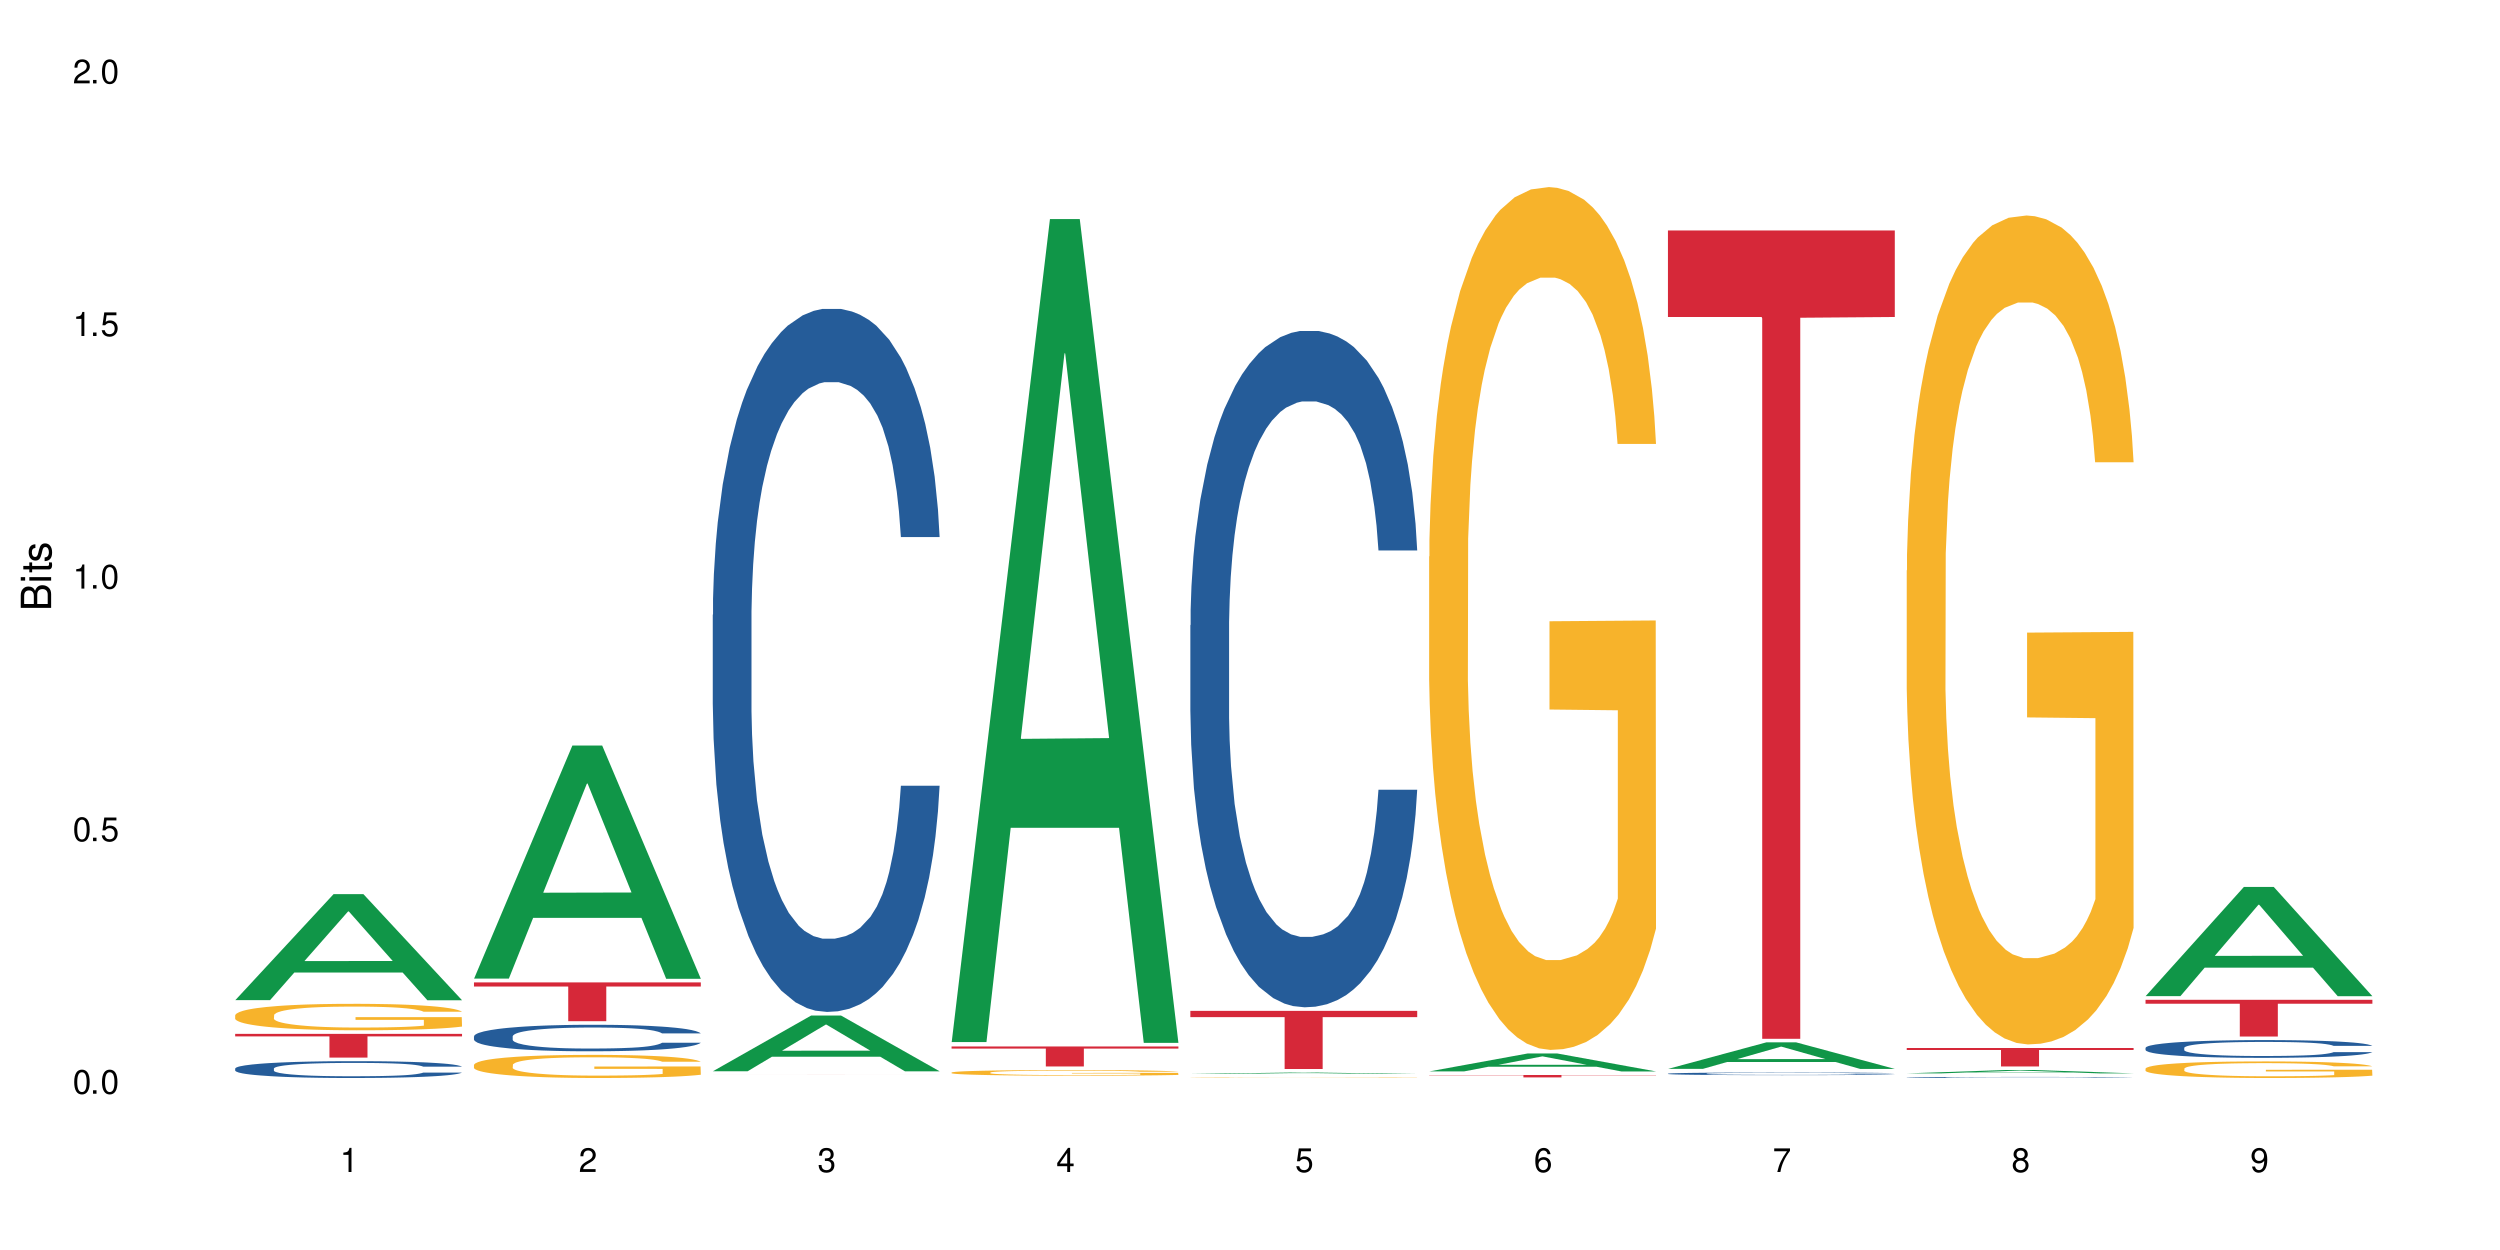 <?xml version="1.0" encoding="UTF-8"?>
<svg xmlns="http://www.w3.org/2000/svg" xmlns:xlink="http://www.w3.org/1999/xlink" width="720" height="360" viewBox="0 0 720 360">
<defs>
<g>
<g id="glyph-0-0">
</g>
<g id="glyph-0-1">
<path d="M 2.641 -6.938 C 2 -6.938 1.422 -6.656 1.078 -6.172 C 0.641 -5.562 0.406 -4.641 0.406 -3.359 C 0.406 -1.016 1.188 0.219 2.641 0.219 C 4.078 0.219 4.859 -1.016 4.859 -3.297 C 4.859 -4.641 4.656 -5.547 4.203 -6.172 C 3.844 -6.656 3.281 -6.938 2.641 -6.938 Z M 2.641 -6.188 C 3.547 -6.188 4 -5.25 4 -3.375 C 4 -1.406 3.562 -0.484 2.625 -0.484 C 1.734 -0.484 1.281 -1.438 1.281 -3.344 C 1.281 -5.25 1.734 -6.188 2.641 -6.188 Z M 2.641 -6.188 "/>
</g>
<g id="glyph-0-2">
<path d="M 1.828 -1 L 0.828 -1 L 0.828 0 L 1.828 0 Z M 1.828 -1 "/>
</g>
<g id="glyph-0-3">
<path d="M 4.562 -6.797 L 1.062 -6.797 L 0.547 -3.094 L 1.328 -3.094 C 1.719 -3.562 2.047 -3.734 2.578 -3.734 C 3.484 -3.734 4.062 -3.109 4.062 -2.094 C 4.062 -1.125 3.484 -0.531 2.578 -0.531 C 1.828 -0.531 1.375 -0.906 1.188 -1.672 L 0.328 -1.672 C 0.453 -1.109 0.547 -0.844 0.75 -0.594 C 1.125 -0.078 1.828 0.219 2.594 0.219 C 3.969 0.219 4.922 -0.781 4.922 -2.219 C 4.922 -3.562 4.031 -4.484 2.719 -4.484 C 2.25 -4.484 1.859 -4.359 1.469 -4.062 L 1.734 -5.969 L 4.562 -5.969 Z M 4.562 -6.797 "/>
</g>
<g id="glyph-0-4">
<path d="M 2.484 -4.938 L 2.484 0 L 3.328 0 L 3.328 -6.938 L 2.766 -6.938 C 2.469 -5.875 2.281 -5.734 0.984 -5.562 L 0.984 -4.938 Z M 2.484 -4.938 "/>
</g>
<g id="glyph-0-5">
<path d="M 4.859 -0.828 L 1.281 -0.828 C 1.359 -1.406 1.672 -1.781 2.5 -2.281 L 3.469 -2.828 C 4.406 -3.344 4.906 -4.062 4.906 -4.906 C 4.906 -5.484 4.672 -6.031 4.266 -6.406 C 3.859 -6.766 3.375 -6.938 2.719 -6.938 C 1.859 -6.938 1.219 -6.625 0.844 -6.031 C 0.609 -5.672 0.5 -5.234 0.484 -4.531 L 1.328 -4.531 C 1.359 -5.016 1.406 -5.281 1.531 -5.516 C 1.75 -5.938 2.188 -6.203 2.703 -6.203 C 3.469 -6.203 4.031 -5.641 4.031 -4.891 C 4.031 -4.344 3.719 -3.859 3.125 -3.516 L 2.234 -3 C 0.812 -2.172 0.406 -1.531 0.328 -0.016 L 4.859 -0.016 Z M 4.859 -0.828 "/>
</g>
<g id="glyph-0-6">
<path d="M 2.125 -3.188 L 2.578 -3.188 C 3.5 -3.188 3.984 -2.766 3.984 -1.922 C 3.984 -1.062 3.469 -0.531 2.594 -0.531 C 1.656 -0.531 1.203 -1 1.156 -2.016 L 0.312 -2.016 C 0.344 -1.453 0.438 -1.094 0.609 -0.781 C 0.953 -0.109 1.625 0.219 2.547 0.219 C 3.953 0.219 4.859 -0.625 4.859 -1.938 C 4.859 -2.828 4.516 -3.297 3.703 -3.594 C 4.344 -3.844 4.656 -4.328 4.656 -5.031 C 4.656 -6.219 3.875 -6.938 2.578 -6.938 C 1.203 -6.938 0.484 -6.172 0.453 -4.703 L 1.297 -4.703 C 1.312 -5.125 1.344 -5.359 1.453 -5.578 C 1.641 -5.969 2.062 -6.203 2.594 -6.203 C 3.344 -6.203 3.797 -5.75 3.797 -5 C 3.797 -4.516 3.609 -4.219 3.25 -4.047 C 3.016 -3.953 2.703 -3.922 2.125 -3.906 Z M 2.125 -3.188 "/>
</g>
<g id="glyph-0-7">
<path d="M 3.141 -1.672 L 3.141 0 L 3.984 0 L 3.984 -1.672 L 4.984 -1.672 L 4.984 -2.438 L 3.984 -2.438 L 3.984 -6.938 L 3.359 -6.938 L 0.266 -2.578 L 0.266 -1.672 Z M 3.141 -2.438 L 1 -2.438 L 3.141 -5.5 Z M 3.141 -2.438 "/>
</g>
<g id="glyph-0-8">
<path d="M 4.781 -5.125 C 4.609 -6.266 3.891 -6.938 2.844 -6.938 C 2.094 -6.938 1.422 -6.578 1.031 -5.953 C 0.594 -5.266 0.406 -4.422 0.406 -3.172 C 0.406 -2 0.578 -1.25 0.984 -0.641 C 1.359 -0.078 1.953 0.219 2.703 0.219 C 3.984 0.219 4.922 -0.75 4.922 -2.094 C 4.922 -3.375 4.062 -4.281 2.844 -4.281 C 2.172 -4.281 1.641 -4.031 1.281 -3.516 C 1.281 -5.234 1.828 -6.188 2.797 -6.188 C 3.391 -6.188 3.797 -5.797 3.938 -5.125 Z M 2.734 -3.531 C 3.547 -3.531 4.062 -2.953 4.062 -2.031 C 4.062 -1.156 3.484 -0.531 2.703 -0.531 C 1.922 -0.531 1.328 -1.188 1.328 -2.078 C 1.328 -2.938 1.906 -3.531 2.734 -3.531 Z M 2.734 -3.531 "/>
</g>
<g id="glyph-0-9">
<path d="M 4.984 -6.797 L 0.438 -6.797 L 0.438 -5.969 L 4.109 -5.969 C 2.5 -3.656 1.828 -2.234 1.328 0 L 2.219 0 C 2.594 -2.172 3.453 -4.047 4.984 -6.094 Z M 4.984 -6.797 "/>
</g>
<g id="glyph-0-10">
<path d="M 3.75 -3.656 C 4.469 -4.094 4.688 -4.438 4.688 -5.078 C 4.688 -6.172 3.844 -6.938 2.641 -6.938 C 1.438 -6.938 0.594 -6.172 0.594 -5.094 C 0.594 -4.438 0.812 -4.094 1.516 -3.656 C 0.734 -3.266 0.359 -2.703 0.359 -1.922 C 0.359 -0.656 1.281 0.219 2.641 0.219 C 3.984 0.219 4.922 -0.656 4.922 -1.922 C 4.922 -2.703 4.531 -3.266 3.75 -3.656 Z M 2.641 -6.188 C 3.359 -6.188 3.812 -5.75 3.812 -5.062 C 3.812 -4.406 3.344 -3.984 2.641 -3.984 C 1.922 -3.984 1.453 -4.406 1.453 -5.078 C 1.453 -5.75 1.922 -6.188 2.641 -6.188 Z M 2.641 -3.266 C 3.484 -3.266 4.062 -2.719 4.062 -1.906 C 4.062 -1.078 3.484 -0.531 2.625 -0.531 C 1.797 -0.531 1.219 -1.094 1.219 -1.906 C 1.219 -2.719 1.781 -3.266 2.641 -3.266 Z M 2.641 -3.266 "/>
</g>
<g id="glyph-0-11">
<path d="M 0.516 -1.578 C 0.672 -0.453 1.406 0.219 2.438 0.219 C 3.188 0.219 3.859 -0.141 4.266 -0.766 C 4.688 -1.453 4.891 -2.297 4.891 -3.547 C 4.891 -4.719 4.703 -5.453 4.312 -6.078 C 3.938 -6.641 3.344 -6.938 2.594 -6.938 C 1.297 -6.938 0.359 -5.969 0.359 -4.625 C 0.359 -3.344 1.234 -2.453 2.453 -2.453 C 3.094 -2.453 3.578 -2.672 4.016 -3.203 C 4 -1.484 3.469 -0.531 2.5 -0.531 C 1.906 -0.531 1.484 -0.906 1.359 -1.578 Z M 2.578 -6.203 C 3.375 -6.203 3.969 -5.531 3.969 -4.641 C 3.969 -3.797 3.391 -3.188 2.547 -3.188 C 1.734 -3.188 1.234 -3.766 1.234 -4.688 C 1.234 -5.562 1.797 -6.203 2.578 -6.203 Z M 2.578 -6.203 "/>
</g>
<g id="glyph-1-0">
</g>
<g id="glyph-1-1">
<path d="M 0 -0.953 L 0 -4.891 C 0 -5.719 -0.234 -6.344 -0.734 -6.797 C -1.188 -7.234 -1.812 -7.469 -2.5 -7.469 C -3.547 -7.469 -4.188 -7 -4.625 -5.875 C -4.984 -6.688 -5.625 -7.094 -6.531 -7.094 C -7.172 -7.094 -7.734 -6.859 -8.141 -6.391 C -8.562 -5.922 -8.75 -5.344 -8.75 -4.5 L -8.75 -0.953 Z M -4.984 -2.062 L -7.766 -2.062 L -7.766 -4.219 C -7.766 -4.844 -7.688 -5.203 -7.453 -5.5 C -7.219 -5.812 -6.859 -5.969 -6.375 -5.969 C -5.891 -5.969 -5.531 -5.812 -5.297 -5.5 C -5.062 -5.203 -4.984 -4.844 -4.984 -4.219 Z M -0.984 -2.062 L -4 -2.062 L -4 -4.781 C -4 -5.766 -3.438 -6.359 -2.484 -6.359 C -1.547 -6.359 -0.984 -5.766 -0.984 -4.781 Z M -0.984 -2.062 "/>
</g>
<g id="glyph-1-2">
<path d="M -6.281 -1.797 L -6.281 -0.797 L 0 -0.797 L 0 -1.797 Z M -8.75 -1.797 L -8.75 -0.797 L -7.484 -0.797 L -7.484 -1.797 Z M -8.75 -1.797 "/>
</g>
<g id="glyph-1-3">
<path d="M -6.281 -3.047 L -6.281 -2.016 L -8.016 -2.016 L -8.016 -1.016 L -6.281 -1.016 L -6.281 -0.172 L -5.469 -0.172 L -5.469 -1.016 L -0.719 -1.016 C -0.078 -1.016 0.281 -1.453 0.281 -2.234 C 0.281 -2.5 0.25 -2.719 0.188 -3.047 L -0.641 -3.047 C -0.609 -2.906 -0.594 -2.766 -0.594 -2.562 C -0.594 -2.141 -0.719 -2.016 -1.156 -2.016 L -5.469 -2.016 L -5.469 -3.047 Z M -6.281 -3.047 "/>
</g>
<g id="glyph-1-4">
<path d="M -4.531 -5.25 C -5.766 -5.25 -6.469 -4.422 -6.469 -2.969 C -6.469 -1.516 -5.719 -0.562 -4.547 -0.562 C -3.562 -0.562 -3.094 -1.062 -2.734 -2.562 L -2.516 -3.484 C -2.344 -4.188 -2.094 -4.469 -1.641 -4.469 C -1.047 -4.469 -0.641 -3.875 -0.641 -3 C -0.641 -2.453 -0.797 -2 -1.062 -1.75 C -1.25 -1.594 -1.422 -1.531 -1.875 -1.469 L -1.875 -0.406 C -0.422 -0.453 0.281 -1.266 0.281 -2.922 C 0.281 -4.5 -0.5 -5.516 -1.719 -5.516 C -2.656 -5.516 -3.172 -4.984 -3.469 -3.734 L -3.703 -2.766 C -3.891 -1.953 -4.156 -1.609 -4.594 -1.609 C -5.188 -1.609 -5.547 -2.125 -5.547 -2.938 C -5.547 -3.75 -5.203 -4.172 -4.531 -4.203 Z M -4.531 -5.25 "/>
</g>
</g>
</defs>
<rect x="-72" y="-36" width="864" height="432" fill="rgb(100%, 100%, 100%)" fill-opacity="1"/>
<path fill-rule="nonzero" fill="rgb(6.275%, 58.824%, 28.235%)" fill-opacity="1" d="M 67.73 288.039 L 67.801 288.012 L 96.07 257.508 L 104.656 257.508 L 133.066 288.07 L 123.082 288.07 L 115.965 280.094 L 84.762 280.094 L 77.781 288.039 L 67.73 288.039 L 87.766 276.793 L 113.102 276.762 L 100.469 262.5 L 100.328 262.473 L 100.188 262.559 L 87.695 276.762 L 87.766 276.793 Z M 67.73 288.039 "/>
<path fill-rule="nonzero" fill="rgb(14.51%, 36.078%, 60%)" fill-opacity="1" d="M 67.73 307.727 L 67.812 307.723 L 67.812 307.617 L 68.051 307.449 L 68.605 307.234 L 69.164 307.09 L 70.598 306.828 L 72.59 306.574 L 74.664 306.379 L 76.176 306.266 L 77.531 306.176 L 80.637 306.012 L 82.629 305.93 L 84.781 305.852 L 87.41 305.777 L 89.324 305.734 L 93.625 305.66 L 96.812 305.633 L 99.281 305.617 L 104.621 305.617 L 107.809 305.637 L 110.117 305.656 L 112.668 305.691 L 114.82 305.734 L 118.562 305.832 L 121.91 305.953 L 123.426 306.027 L 125.816 306.164 L 127.648 306.297 L 128.922 306.41 L 130.355 306.574 L 131.629 306.773 L 132.586 307 L 133.066 307.191 L 121.91 307.191 L 121.352 307.016 L 120.715 306.875 L 119.52 306.695 L 118.324 306.566 L 116.652 306.438 L 115.137 306.352 L 113.066 306.27 L 111.234 306.215 L 109.32 306.176 L 107.488 306.148 L 103.984 306.121 L 99.922 306.121 L 98.406 306.133 L 95.297 306.168 L 93.625 306.199 L 91.234 306.262 L 89.562 306.316 L 87.57 306.406 L 86.215 306.48 L 84.543 306.598 L 83.348 306.699 L 81.992 306.844 L 81.195 306.957 L 80.48 307.082 L 79.84 307.227 L 79.363 307.383 L 79.043 307.547 L 78.887 307.703 L 78.887 308.391 L 79.043 308.551 L 79.441 308.738 L 80.48 309.008 L 81.992 309.242 L 83.746 309.43 L 85.418 309.562 L 86.375 309.625 L 87.648 309.695 L 89.641 309.785 L 92.512 309.871 L 94.184 309.906 L 96.734 309.941 L 99.363 309.961 L 102.867 309.961 L 105.977 309.941 L 108.047 309.922 L 110.199 309.887 L 113.145 309.809 L 114.98 309.738 L 116.57 309.656 L 117.766 309.57 L 118.562 309.5 L 119.758 309.363 L 120.715 309.211 L 121.434 309.055 L 121.91 308.906 L 133.066 308.906 L 132.586 309.082 L 131.871 309.258 L 131.152 309.383 L 130.039 309.539 L 128.762 309.676 L 126.93 309.832 L 125.418 309.934 L 123.426 310.043 L 121.59 310.129 L 119.602 310.203 L 116.652 310.293 L 114.738 310.336 L 112.668 310.379 L 110.199 310.414 L 107.09 310.445 L 103.746 310.461 L 100.637 310.465 L 97.289 310.457 L 94.82 310.438 L 91.555 310.398 L 87.492 310.32 L 84.543 310.234 L 82.23 310.152 L 80.238 310.062 L 78.008 309.941 L 75.141 309.746 L 73.387 309.598 L 72.191 309.473 L 70.84 309.301 L 69.883 309.145 L 68.766 308.898 L 67.969 308.582 L 67.73 308.34 Z M 67.73 307.727 "/>
<path fill-rule="nonzero" fill="rgb(96.863%, 70.196%, 16.863%)" fill-opacity="1" d="M 67.73 292.367 L 67.812 292.359 L 67.812 292.219 L 68.129 291.906 L 68.926 291.477 L 69.961 291.121 L 71.078 290.84 L 71.793 290.695 L 72.988 290.484 L 74.023 290.332 L 76.656 290.02 L 80 289.727 L 81.832 289.602 L 83.906 289.484 L 86.852 289.352 L 88.207 289.301 L 92.352 289.191 L 97.051 289.121 L 102.23 289.102 L 104.621 289.105 L 107.887 289.137 L 112.348 289.211 L 114.898 289.281 L 116.891 289.352 L 118.961 289.441 L 121.512 289.582 L 123.902 289.746 L 125.816 289.914 L 127.727 290.125 L 129.32 290.348 L 130.676 290.59 L 131.871 290.883 L 132.586 291.125 L 133.066 291.371 L 121.988 291.371 L 121.352 291.125 L 120.637 290.938 L 119.441 290.707 L 118.246 290.543 L 117.051 290.41 L 114.82 290.227 L 112.906 290.117 L 110.516 290.02 L 108.207 289.957 L 105.578 289.914 L 103.984 289.902 L 99.762 289.902 L 95.938 289.949 L 93.707 290.004 L 92.113 290.062 L 89.879 290.164 L 88.527 290.25 L 87.73 290.305 L 85.34 290.52 L 83.746 290.715 L 82.871 290.848 L 81.754 291.059 L 80.957 291.246 L 80.082 291.523 L 79.602 291.73 L 78.965 292.207 L 78.887 293.461 L 79.125 293.723 L 79.602 294.008 L 80.238 294.262 L 81.195 294.523 L 82.152 294.727 L 83.824 295 L 85.258 295.18 L 86.375 295.297 L 88.527 295.484 L 89.402 295.547 L 91.473 295.672 L 93.625 295.77 L 96.254 295.855 L 98.246 295.898 L 101.434 295.93 L 105.496 295.93 L 110.277 295.891 L 113.305 295.832 L 115.379 295.777 L 116.73 295.73 L 118.406 295.652 L 119.602 295.582 L 120.715 295.508 L 122.07 295.387 L 122.07 293.723 L 102.391 293.719 L 102.391 292.938 L 132.984 292.93 L 133.066 295.652 L 131.391 295.84 L 129.32 296.023 L 127.328 296.16 L 125.258 296.281 L 122.309 296.41 L 119.918 296.496 L 116.254 296.594 L 112.906 296.656 L 109.402 296.699 L 106.293 296.719 L 102.629 296.727 L 99.363 296.711 L 95.855 296.668 L 93.066 296.613 L 90.52 296.543 L 87.969 296.453 L 84.781 296.309 L 82.711 296.188 L 80.559 296.043 L 78.406 295.867 L 76.496 295.68 L 75.219 295.535 L 73.945 295.367 L 72.59 295.16 L 71.316 294.922 L 70.359 294.707 L 69.484 294.461 L 68.848 294.23 L 68.211 293.918 L 67.891 293.668 L 67.73 293.453 Z M 67.73 292.367 "/>
<path fill-rule="nonzero" fill="rgb(83.922%, 15.686%, 22.353%)" fill-opacity="1" d="M 67.73 297.754 L 133.066 297.754 L 133.066 298.488 L 105.836 298.492 L 105.836 304.586 L 94.879 304.586 L 94.879 298.5 L 94.723 298.488 L 67.73 298.488 Z M 67.73 297.754 "/>
<path fill-rule="nonzero" fill="rgb(6.275%, 58.824%, 28.235%)" fill-opacity="1" d="M 136.504 281.828 L 136.574 281.766 L 164.844 214.715 L 173.43 214.715 L 201.836 281.891 L 191.855 281.891 L 184.738 264.355 L 153.535 264.355 L 146.555 281.828 L 136.504 281.828 L 156.535 257.102 L 181.875 257.039 L 169.242 225.691 L 169.102 225.629 L 168.961 225.816 L 156.469 257.039 L 156.535 257.102 Z M 136.504 281.828 "/>
<path fill-rule="nonzero" fill="rgb(14.51%, 36.078%, 60%)" fill-opacity="1" d="M 136.504 298.461 L 136.582 298.453 L 136.582 298.285 L 136.824 298.02 L 137.379 297.688 L 137.938 297.457 L 139.371 297.043 L 141.363 296.648 L 143.434 296.34 L 144.949 296.16 L 146.305 296.02 L 149.41 295.762 L 151.402 295.629 L 153.555 295.508 L 156.184 295.391 L 158.098 295.32 L 162.398 295.211 L 165.586 295.16 L 168.055 295.141 L 173.395 295.141 L 176.582 295.168 L 178.891 295.203 L 181.441 295.258 L 183.594 295.32 L 187.336 295.477 L 190.684 295.672 L 192.195 295.781 L 194.586 295.996 L 196.418 296.207 L 197.695 296.387 L 199.129 296.648 L 200.402 296.961 L 201.359 297.316 L 201.836 297.617 L 190.684 297.617 L 190.125 297.336 L 189.488 297.121 L 188.293 296.836 L 187.098 296.633 L 185.426 296.43 L 183.91 296.297 L 181.84 296.164 L 180.008 296.082 L 178.094 296.02 L 176.262 295.977 L 172.758 295.934 L 168.691 295.934 L 167.18 295.949 L 164.07 296.004 L 162.398 296.055 L 160.008 296.152 L 158.336 296.242 L 156.344 296.383 L 154.988 296.5 L 153.316 296.684 L 152.121 296.844 L 150.766 297.074 L 149.969 297.246 L 149.25 297.441 L 148.613 297.672 L 148.137 297.918 L 147.816 298.176 L 147.66 298.426 L 147.66 299.508 L 147.816 299.758 L 148.215 300.051 L 149.25 300.477 L 150.766 300.848 L 152.52 301.141 L 154.191 301.348 L 155.148 301.445 L 156.422 301.559 L 158.414 301.699 L 161.281 301.836 L 162.957 301.895 L 165.504 301.949 L 168.137 301.977 L 171.641 301.977 L 174.746 301.949 L 176.82 301.914 L 178.973 301.859 L 181.918 301.738 L 183.75 301.629 L 185.344 301.496 L 186.539 301.363 L 187.336 301.25 L 188.531 301.035 L 189.488 300.797 L 190.203 300.555 L 190.684 300.316 L 201.836 300.316 L 201.359 300.594 L 200.645 300.867 L 199.926 301.07 L 198.809 301.312 L 197.535 301.531 L 195.703 301.773 L 194.188 301.934 L 192.195 302.109 L 190.363 302.242 L 188.371 302.359 L 185.426 302.5 L 183.512 302.57 L 181.441 302.633 L 178.973 302.688 L 175.863 302.738 L 172.516 302.766 L 169.41 302.773 L 166.062 302.758 L 163.594 302.73 L 160.328 302.668 L 156.262 302.543 L 153.316 302.41 L 151.004 302.277 L 149.012 302.137 L 146.781 301.949 L 143.914 301.641 L 142.16 301.406 L 140.965 301.211 L 139.609 300.938 L 138.656 300.695 L 137.539 300.301 L 136.742 299.809 L 136.504 299.422 Z M 136.504 298.461 "/>
<path fill-rule="nonzero" fill="rgb(96.863%, 70.196%, 16.863%)" fill-opacity="1" d="M 136.504 306.656 L 136.582 306.652 L 136.582 306.527 L 136.902 306.254 L 137.699 305.879 L 138.734 305.566 L 139.852 305.324 L 140.566 305.195 L 141.762 305.016 L 142.797 304.879 L 145.426 304.605 L 148.773 304.352 L 150.605 304.242 L 152.68 304.137 L 155.625 304.023 L 156.98 303.98 L 161.125 303.883 L 165.824 303.82 L 171.004 303.805 L 173.395 303.809 L 176.66 303.832 L 181.121 303.898 L 183.672 303.961 L 185.664 304.023 L 187.734 304.102 L 190.285 304.223 L 192.676 304.367 L 194.586 304.516 L 196.5 304.699 L 198.094 304.891 L 199.449 305.105 L 200.645 305.359 L 201.359 305.574 L 201.836 305.785 L 190.762 305.785 L 190.125 305.574 L 189.41 305.41 L 188.215 305.207 L 187.02 305.062 L 185.824 304.945 L 183.594 304.789 L 181.68 304.691 L 179.289 304.605 L 176.98 304.551 L 174.348 304.516 L 172.758 304.504 L 168.535 304.504 L 164.707 304.547 L 162.477 304.594 L 160.883 304.645 L 158.652 304.734 L 157.301 304.809 L 156.504 304.855 L 154.113 305.043 L 152.52 305.215 L 151.641 305.332 L 150.527 305.512 L 149.73 305.676 L 148.852 305.922 L 148.375 306.102 L 147.738 306.516 L 147.66 307.613 L 147.898 307.844 L 148.375 308.094 L 149.012 308.312 L 149.969 308.543 L 150.926 308.719 L 152.598 308.957 L 154.031 309.113 L 155.148 309.219 L 157.301 309.383 L 158.176 309.438 L 160.246 309.547 L 162.398 309.633 L 165.027 309.707 L 167.02 309.742 L 170.207 309.773 L 174.27 309.773 L 179.051 309.734 L 182.078 309.688 L 184.148 309.637 L 185.504 309.594 L 187.176 309.527 L 188.371 309.469 L 189.488 309.402 L 190.844 309.297 L 190.844 307.844 L 171.164 307.836 L 171.164 307.156 L 201.758 307.148 L 201.836 309.527 L 200.164 309.691 L 198.094 309.852 L 196.102 309.973 L 194.031 310.078 L 191.082 310.191 L 188.691 310.266 L 185.027 310.352 L 181.68 310.406 L 178.176 310.441 L 175.066 310.461 L 171.402 310.465 L 168.137 310.453 L 164.629 310.418 L 161.84 310.367 L 159.289 310.309 L 156.742 310.23 L 153.555 310.102 L 151.484 309.996 L 149.332 309.871 L 147.18 309.719 L 145.27 309.555 L 143.992 309.426 L 142.719 309.277 L 141.363 309.098 L 140.09 308.891 L 139.133 308.703 L 138.258 308.488 L 137.617 308.289 L 136.98 308.012 L 136.664 307.793 L 136.504 307.605 Z M 136.504 306.656 "/>
<path fill-rule="nonzero" fill="rgb(83.922%, 15.686%, 22.353%)" fill-opacity="1" d="M 136.504 282.922 L 201.836 282.922 L 201.836 284.117 L 174.609 284.129 L 174.609 294.109 L 163.652 294.109 L 163.652 284.141 L 163.496 284.117 L 136.504 284.117 Z M 136.504 282.922 "/>
<path fill-rule="nonzero" fill="rgb(6.275%, 58.824%, 28.235%)" fill-opacity="1" d="M 205.277 308.52 L 205.348 308.504 L 233.617 292.469 L 242.203 292.469 L 270.609 308.535 L 260.629 308.535 L 253.508 304.34 L 222.309 304.34 L 215.328 308.52 L 205.277 308.52 L 225.309 302.605 L 250.648 302.59 L 238.012 295.094 L 237.875 295.078 L 237.734 295.125 L 225.238 302.59 L 225.309 302.605 Z M 205.277 308.52 "/>
<path fill-rule="nonzero" fill="rgb(14.51%, 36.078%, 60%)" fill-opacity="1" d="M 205.277 177.062 L 205.355 176.879 L 205.355 172.438 L 205.594 165.406 L 206.152 156.52 L 206.711 150.414 L 208.145 139.496 L 210.137 128.945 L 212.207 120.801 L 213.723 115.992 L 215.078 112.289 L 218.184 105.441 L 220.176 101.926 L 222.328 98.777 L 224.957 95.633 L 226.867 93.781 L 231.172 90.82 L 234.359 89.523 L 236.828 88.969 L 242.168 88.969 L 245.352 89.711 L 247.664 90.637 L 250.215 92.117 L 252.363 93.781 L 256.109 97.852 L 259.457 103.035 L 260.969 105.996 L 263.359 111.734 L 265.191 117.285 L 266.469 122.098 L 267.902 128.945 L 269.176 137.273 L 270.133 146.711 L 270.609 154.672 L 259.457 154.672 L 258.898 147.27 L 258.262 141.531 L 257.066 133.941 L 255.871 128.574 L 254.195 123.207 L 252.684 119.691 L 250.613 116.176 L 248.777 113.953 L 246.867 112.289 L 245.035 111.18 L 241.527 110.066 L 237.465 110.066 L 235.953 110.438 L 232.844 111.918 L 231.172 113.215 L 228.781 115.805 L 227.109 118.211 L 225.117 121.914 L 223.762 125.059 L 222.09 129.871 L 220.895 134.129 L 219.539 140.234 L 218.742 144.863 L 218.023 150.043 L 217.387 156.152 L 216.91 162.629 L 216.59 169.477 L 216.43 176.141 L 216.43 204.824 L 216.59 211.488 L 216.988 219.262 L 218.023 230.551 L 219.539 240.359 L 221.293 248.133 L 222.965 253.684 L 223.922 256.273 L 225.195 259.234 L 227.188 262.938 L 230.055 266.641 L 231.73 268.121 L 234.277 269.602 L 236.906 270.34 L 240.414 270.34 L 243.52 269.602 L 245.594 268.676 L 247.742 267.195 L 250.691 264.047 L 252.523 261.086 L 254.117 257.57 L 255.312 254.055 L 256.109 251.094 L 257.305 245.355 L 258.262 239.062 L 258.977 232.586 L 259.457 226.293 L 270.609 226.293 L 270.133 233.695 L 269.414 240.914 L 268.699 246.281 L 267.582 252.758 L 266.309 258.496 L 264.477 264.973 L 262.961 269.23 L 260.969 273.855 L 259.137 277.375 L 257.145 280.52 L 254.195 284.223 L 252.285 286.07 L 250.215 287.738 L 247.742 289.219 L 244.637 290.512 L 241.289 291.254 L 238.184 291.438 L 234.836 291.07 L 232.367 290.328 L 229.098 288.664 L 225.035 285.332 L 222.09 281.816 L 219.777 278.297 L 217.785 274.598 L 215.555 269.602 L 212.688 261.457 L 210.934 255.164 L 209.738 249.984 L 208.383 242.766 L 207.426 236.289 L 206.312 225.922 L 205.516 212.785 L 205.277 202.605 Z M 205.277 177.062 "/>
<path fill-rule="nonzero" fill="rgb(83.922%, 15.686%, 22.353%)" fill-opacity="1" d="M 205.277 309.562 L 270.609 309.562 L 270.609 309.566 L 243.383 309.566 L 243.383 309.574 L 232.426 309.574 L 232.426 309.566 L 205.277 309.566 Z M 205.277 309.562 "/>
<path fill-rule="nonzero" fill="rgb(6.275%, 58.824%, 28.235%)" fill-opacity="1" d="M 274.051 300.121 L 274.117 299.898 L 302.387 63.086 L 310.973 63.086 L 339.383 300.344 L 329.402 300.344 L 322.281 238.41 L 291.082 238.41 L 284.102 300.121 L 274.051 300.121 L 294.082 212.793 L 319.422 212.57 L 306.785 101.852 L 306.645 101.629 L 306.508 102.297 L 294.012 212.57 L 294.082 212.793 Z M 274.051 300.121 "/>
<path fill-rule="nonzero" fill="rgb(96.863%, 70.196%, 16.863%)" fill-opacity="1" d="M 274.051 308.875 L 274.129 308.871 L 274.129 308.844 L 274.449 308.777 L 275.246 308.684 L 276.281 308.609 L 277.395 308.547 L 278.113 308.516 L 279.309 308.473 L 280.344 308.441 L 282.973 308.375 L 286.32 308.312 L 288.152 308.285 L 290.223 308.258 L 293.172 308.23 L 294.527 308.219 L 298.668 308.195 L 303.371 308.184 L 308.547 308.176 L 310.938 308.18 L 314.207 308.184 L 318.668 308.203 L 321.219 308.215 L 323.207 308.23 L 325.281 308.25 L 327.832 308.281 L 330.219 308.316 L 332.133 308.352 L 334.043 308.395 L 335.637 308.441 L 336.992 308.496 L 338.188 308.559 L 338.906 308.609 L 339.383 308.66 L 328.309 308.66 L 327.672 308.609 L 326.953 308.57 L 325.758 308.52 L 324.562 308.484 L 323.367 308.457 L 321.137 308.418 L 319.227 308.395 L 316.836 308.375 L 314.523 308.359 L 311.895 308.352 L 310.301 308.348 L 306.078 308.348 L 302.254 308.359 L 300.023 308.371 L 298.43 308.383 L 296.199 308.406 L 294.844 308.422 L 294.047 308.434 L 291.656 308.48 L 290.062 308.523 L 289.188 308.551 L 288.07 308.594 L 287.273 308.633 L 286.398 308.695 L 285.922 308.738 L 285.285 308.84 L 285.203 309.105 L 285.441 309.164 L 285.922 309.223 L 286.559 309.277 L 287.516 309.332 L 288.469 309.375 L 290.145 309.434 L 291.578 309.473 L 292.691 309.496 L 294.844 309.539 L 295.723 309.551 L 297.793 309.578 L 299.945 309.598 L 302.574 309.617 L 304.566 309.625 L 307.75 309.633 L 311.816 309.633 L 316.598 309.625 L 319.625 309.613 L 321.695 309.602 L 323.051 309.59 L 324.723 309.574 L 325.918 309.559 L 327.035 309.543 L 328.387 309.516 L 328.387 309.164 L 308.707 309.16 L 308.707 308.996 L 339.305 308.992 L 339.383 309.574 L 337.711 309.613 L 335.637 309.652 L 333.645 309.684 L 331.574 309.707 L 328.625 309.734 L 326.238 309.754 L 322.57 309.773 L 319.227 309.789 L 315.719 309.797 L 312.613 309.801 L 305.68 309.801 L 302.176 309.789 L 299.387 309.777 L 294.285 309.746 L 291.102 309.715 L 289.027 309.688 L 286.875 309.656 L 284.727 309.621 L 282.812 309.578 L 281.539 309.547 L 280.266 309.512 L 278.91 309.469 L 277.633 309.418 L 276.68 309.371 L 275.801 309.32 L 275.164 309.27 L 274.527 309.203 L 274.207 309.152 L 274.051 309.105 Z M 274.051 308.875 "/>
<path fill-rule="nonzero" fill="rgb(83.922%, 15.686%, 22.353%)" fill-opacity="1" d="M 274.051 301.375 L 339.383 301.375 L 339.383 301.992 L 312.152 301.996 L 312.152 307.148 L 301.199 307.148 L 301.199 302.004 L 301.039 301.992 L 274.051 301.992 Z M 274.051 301.375 "/>
<path fill-rule="nonzero" fill="rgb(6.275%, 58.824%, 28.235%)" fill-opacity="1" d="M 342.82 309.309 L 342.891 309.309 L 371.16 308.898 L 379.746 308.898 L 408.156 309.312 L 398.176 309.312 L 391.055 309.203 L 359.852 309.203 L 352.875 309.309 L 342.82 309.309 L 362.855 309.156 L 388.191 309.156 L 375.559 308.965 L 375.281 308.965 L 362.785 309.156 L 362.855 309.156 Z M 342.82 309.309 "/>
<path fill-rule="nonzero" fill="rgb(14.51%, 36.078%, 60%)" fill-opacity="1" d="M 342.82 180.07 L 342.902 179.895 L 342.902 175.621 L 343.141 168.855 L 343.699 160.309 L 344.258 154.434 L 345.691 143.93 L 347.684 133.781 L 349.754 125.945 L 351.266 121.316 L 352.621 117.754 L 355.73 111.168 L 357.723 107.785 L 359.871 104.758 L 362.5 101.73 L 364.414 99.949 L 368.715 97.102 L 371.902 95.855 L 374.375 95.32 L 379.711 95.32 L 382.898 96.035 L 385.211 96.926 L 387.758 98.348 L 389.91 99.949 L 393.656 103.867 L 397 108.852 L 398.516 111.703 L 400.906 117.223 L 402.738 122.562 L 404.012 127.191 L 405.445 133.781 L 406.723 141.793 L 407.68 150.871 L 408.156 158.527 L 397 158.527 L 396.445 151.406 L 395.805 145.887 L 394.609 138.586 L 393.414 133.422 L 391.742 128.262 L 390.23 124.879 L 388.156 121.496 L 386.324 119.359 L 384.414 117.754 L 382.578 116.688 L 379.074 115.617 L 375.012 115.617 L 373.496 115.977 L 370.391 117.398 L 368.715 118.645 L 366.324 121.137 L 364.652 123.453 L 362.66 127.016 L 361.305 130.039 L 359.633 134.668 L 358.438 138.766 L 357.082 144.641 L 356.285 149.09 L 355.57 154.078 L 354.934 159.953 L 354.453 166.184 L 354.137 172.773 L 353.977 179.18 L 353.977 206.777 L 354.137 213.188 L 354.535 220.668 L 355.57 231.527 L 357.082 240.965 L 358.836 248.441 L 360.508 253.781 L 361.465 256.277 L 362.742 259.125 L 364.734 262.684 L 367.602 266.246 L 369.273 267.672 L 371.824 269.094 L 374.453 269.809 L 377.957 269.809 L 381.066 269.094 L 383.137 268.203 L 385.289 266.781 L 388.238 263.754 L 390.07 260.906 L 391.664 257.523 L 392.859 254.141 L 393.656 251.289 L 394.852 245.77 L 395.805 239.719 L 396.523 233.484 L 397 227.434 L 408.156 227.434 L 407.68 234.555 L 406.961 241.496 L 406.242 246.66 L 405.129 252.895 L 403.852 258.414 L 402.02 264.645 L 400.508 268.738 L 398.516 273.191 L 396.684 276.574 L 394.691 279.602 L 391.742 283.16 L 389.832 284.941 L 387.758 286.543 L 385.289 287.969 L 382.18 289.215 L 378.836 289.926 L 375.727 290.105 L 372.383 289.75 L 369.91 289.035 L 366.645 287.434 L 362.582 284.23 L 359.633 280.848 L 357.324 277.465 L 355.332 273.902 L 353.102 269.094 L 350.23 261.262 L 348.48 255.207 L 347.285 250.223 L 345.93 243.277 L 344.973 237.047 L 343.859 227.074 L 343.062 214.434 L 342.82 204.641 Z M 342.82 180.07 "/>
<path fill-rule="nonzero" fill="rgb(96.863%, 70.196%, 16.863%)" fill-opacity="1" d="M 342.82 310.395 L 342.902 310.395 L 342.902 310.391 L 343.219 310.387 L 344.016 310.379 L 345.051 310.375 L 346.168 310.371 L 346.887 310.367 L 348.082 310.363 L 349.117 310.359 L 351.746 310.355 L 355.094 310.352 L 356.926 310.348 L 358.996 310.348 L 361.945 310.344 L 367.441 310.344 L 372.141 310.34 L 382.977 310.34 L 387.441 310.344 L 391.98 310.344 L 394.055 310.348 L 396.602 310.348 L 398.992 310.352 L 400.906 310.355 L 402.816 310.359 L 404.41 310.363 L 405.766 310.367 L 406.961 310.371 L 407.68 310.375 L 408.156 310.379 L 397.082 310.379 L 396.445 310.375 L 395.727 310.371 L 393.336 310.363 L 392.141 310.363 L 389.91 310.359 L 387.996 310.359 L 385.609 310.355 L 367.203 310.355 L 364.973 310.359 L 362.82 310.359 L 360.43 310.363 L 358.836 310.367 L 357.961 310.371 L 356.844 310.375 L 356.047 310.375 L 355.172 310.379 L 354.695 310.383 L 354.055 310.391 L 353.977 310.414 L 354.215 310.418 L 354.695 310.422 L 355.332 310.426 L 356.285 310.43 L 357.242 310.434 L 358.918 310.438 L 360.352 310.441 L 361.465 310.441 L 363.617 310.445 L 364.492 310.445 L 366.566 310.449 L 368.715 310.449 L 371.344 310.453 L 388.395 310.453 L 390.469 310.449 L 393.496 310.449 L 394.691 310.445 L 397.16 310.445 L 397.16 310.418 L 377.48 310.418 L 377.48 310.402 L 408.074 310.402 L 408.156 310.449 L 406.484 310.453 L 404.41 310.453 L 402.418 310.457 L 400.348 310.457 L 397.398 310.461 L 395.008 310.461 L 391.344 310.465 L 368.16 310.465 L 365.609 310.461 L 359.871 310.461 L 357.801 310.457 L 355.648 310.453 L 353.5 310.453 L 351.586 310.449 L 350.312 310.445 L 349.035 310.445 L 347.684 310.441 L 346.406 310.438 L 345.449 310.434 L 344.574 310.43 L 343.938 310.426 L 343.301 310.418 L 342.98 310.414 L 342.82 310.414 Z M 342.82 310.395 "/>
<path fill-rule="nonzero" fill="rgb(83.922%, 15.686%, 22.353%)" fill-opacity="1" d="M 342.82 291.137 L 408.156 291.137 L 408.156 292.926 L 380.926 292.941 L 380.926 307.867 L 369.973 307.867 L 369.973 292.957 L 369.812 292.926 L 342.82 292.926 Z M 342.82 291.137 "/>
<path fill-rule="nonzero" fill="rgb(6.275%, 58.824%, 28.235%)" fill-opacity="1" d="M 411.594 308.566 L 411.664 308.562 L 439.934 303.406 L 448.52 303.406 L 476.93 308.574 L 466.945 308.574 L 459.828 307.227 L 428.625 307.227 L 421.645 308.566 L 411.594 308.566 L 431.629 306.668 L 456.965 306.66 L 444.332 304.25 L 444.191 304.246 L 444.051 304.262 L 431.559 306.66 L 431.629 306.668 Z M 411.594 308.566 "/>
<path fill-rule="nonzero" fill="rgb(96.863%, 70.196%, 16.863%)" fill-opacity="1" d="M 411.594 160.312 L 411.676 160.082 L 411.676 155.547 L 411.992 145.332 L 412.789 131.262 L 413.824 119.688 L 414.941 110.609 L 415.656 105.844 L 416.852 99.035 L 417.891 94.043 L 420.52 83.832 L 423.863 74.301 L 425.695 70.215 L 427.77 66.355 L 430.715 62.043 L 432.07 60.457 L 436.215 56.824 L 440.914 54.555 L 446.094 53.875 L 448.484 54.102 L 451.75 55.008 L 456.211 57.504 L 458.762 59.773 L 460.754 62.043 L 462.824 64.996 L 465.375 69.535 L 467.766 74.98 L 469.68 80.426 L 471.59 87.234 L 473.184 94.496 L 474.539 102.441 L 475.734 111.973 L 476.449 119.914 L 476.93 127.859 L 465.855 127.859 L 465.215 119.914 L 464.5 113.789 L 463.305 106.297 L 462.109 100.852 L 460.914 96.539 L 458.684 90.641 L 456.77 87.008 L 454.379 83.832 L 452.07 81.789 L 449.441 80.426 L 447.848 79.973 L 443.625 79.973 L 439.801 81.562 L 437.57 83.379 L 435.977 85.191 L 433.746 88.598 L 432.391 91.32 L 431.594 93.137 L 429.203 100.172 L 427.609 106.523 L 426.734 110.836 L 425.617 117.645 L 424.82 123.773 L 423.945 132.852 L 423.465 139.66 L 422.828 155.09 L 422.75 195.941 L 422.988 204.566 L 423.465 213.871 L 424.105 222.039 L 425.059 230.664 L 426.016 237.246 L 427.688 246.094 L 429.125 251.996 L 430.238 255.855 L 432.391 261.98 L 433.266 264.023 L 435.336 268.109 L 437.488 271.285 L 440.117 274.008 L 442.109 275.371 L 445.297 276.508 L 449.359 276.508 L 454.141 275.145 L 457.168 273.328 L 459.242 271.512 L 460.594 269.926 L 462.27 267.43 L 463.465 265.16 L 464.578 262.664 L 465.934 258.805 L 465.934 204.566 L 446.254 204.34 L 446.254 178.922 L 476.848 178.691 L 476.93 267.43 L 475.254 273.555 L 473.184 279.457 L 471.191 283.996 L 469.121 287.852 L 466.172 292.164 L 463.781 294.887 L 460.117 298.066 L 456.77 300.109 L 453.266 301.469 L 450.156 302.152 L 446.492 302.379 L 443.227 301.922 L 439.719 300.562 L 436.93 298.746 L 434.383 296.477 L 431.832 293.527 L 428.645 288.762 L 426.574 284.902 L 424.422 280.137 L 422.27 274.465 L 420.359 268.336 L 419.082 263.57 L 417.809 258.125 L 416.453 251.316 L 415.18 243.598 L 414.223 236.562 L 413.348 228.621 L 412.711 221.133 L 412.074 210.918 L 411.754 202.75 L 411.594 195.715 Z M 411.594 160.312 "/>
<path fill-rule="nonzero" fill="rgb(83.922%, 15.686%, 22.353%)" fill-opacity="1" d="M 411.594 309.602 L 476.93 309.602 L 476.93 309.676 L 449.699 309.68 L 449.699 310.293 L 438.746 310.293 L 438.746 309.68 L 438.586 309.676 L 411.594 309.676 Z M 411.594 309.602 "/>
<path fill-rule="nonzero" fill="rgb(6.275%, 58.824%, 28.235%)" fill-opacity="1" d="M 480.367 307.84 L 480.438 307.832 L 508.707 300.199 L 517.293 300.199 L 545.703 307.848 L 535.719 307.848 L 528.602 305.852 L 497.398 305.852 L 490.418 307.84 L 480.367 307.84 L 500.398 305.023 L 525.738 305.016 L 513.105 301.449 L 512.965 301.441 L 512.824 301.461 L 500.332 305.016 L 500.398 305.023 Z M 480.367 307.84 "/>
<path fill-rule="nonzero" fill="rgb(14.51%, 36.078%, 60%)" fill-opacity="1" d="M 480.367 309.211 L 480.445 309.211 L 480.445 309.195 L 480.688 309.168 L 481.242 309.133 L 481.801 309.109 L 483.234 309.07 L 485.227 309.027 L 487.301 308.996 L 488.812 308.98 L 490.168 308.965 L 493.273 308.938 L 495.266 308.926 L 497.418 308.914 L 500.047 308.902 L 501.961 308.895 L 506.262 308.883 L 509.449 308.879 L 511.918 308.875 L 517.258 308.875 L 520.445 308.879 L 522.754 308.883 L 525.305 308.887 L 527.457 308.895 L 531.199 308.91 L 534.547 308.93 L 536.059 308.941 L 538.449 308.965 L 540.285 308.984 L 541.559 309.004 L 542.992 309.027 L 544.266 309.059 L 545.223 309.098 L 545.703 309.125 L 534.547 309.125 L 533.988 309.098 L 533.352 309.078 L 532.156 309.047 L 530.961 309.027 L 529.289 309.008 L 527.773 308.992 L 525.703 308.98 L 523.871 308.973 L 521.957 308.965 L 520.125 308.961 L 516.621 308.957 L 511.043 308.957 L 507.934 308.965 L 506.262 308.969 L 503.871 308.98 L 502.199 308.988 L 500.207 309 L 498.852 309.016 L 497.18 309.031 L 495.984 309.047 L 494.629 309.07 L 493.832 309.09 L 493.117 309.109 L 492.477 309.133 L 492 309.156 L 491.68 309.184 L 491.523 309.207 L 491.523 309.316 L 491.68 309.344 L 492.078 309.371 L 493.117 309.414 L 494.629 309.453 L 496.383 309.48 L 498.055 309.504 L 499.012 309.512 L 500.285 309.523 L 502.277 309.539 L 505.145 309.551 L 506.82 309.559 L 509.367 309.562 L 512 309.566 L 515.504 309.566 L 518.613 309.562 L 520.684 309.559 L 522.836 309.555 L 525.781 309.543 L 527.613 309.531 L 529.207 309.52 L 530.402 309.504 L 531.199 309.492 L 532.395 309.473 L 533.352 309.449 L 534.07 309.422 L 534.547 309.398 L 545.703 309.398 L 545.223 309.426 L 544.508 309.453 L 543.789 309.477 L 542.672 309.5 L 541.398 309.523 L 539.566 309.547 L 538.051 309.562 L 536.059 309.582 L 534.227 309.594 L 532.234 309.605 L 529.289 309.621 L 527.375 309.625 L 525.305 309.633 L 522.836 309.637 L 519.727 309.645 L 516.379 309.645 L 513.273 309.648 L 509.926 309.645 L 507.457 309.645 L 504.191 309.637 L 500.125 309.625 L 497.18 309.609 L 494.867 309.598 L 492.875 309.582 L 490.645 309.562 L 487.777 309.531 L 486.023 309.508 L 484.828 309.488 L 483.473 309.461 L 482.52 309.438 L 481.402 309.398 L 480.605 309.348 L 480.367 309.309 Z M 480.367 309.211 "/>
<path fill-rule="nonzero" fill="rgb(83.922%, 15.686%, 22.353%)" fill-opacity="1" d="M 480.367 66.375 L 545.703 66.375 L 545.703 91.293 L 518.473 91.512 L 518.473 299.168 L 507.516 299.168 L 507.516 91.73 L 507.359 91.293 L 480.367 91.293 Z M 480.367 66.375 "/>
<path fill-rule="nonzero" fill="rgb(6.275%, 58.824%, 28.235%)" fill-opacity="1" d="M 549.141 309.133 L 549.211 309.133 L 577.48 308.164 L 586.066 308.164 L 614.473 309.133 L 604.492 309.133 L 597.371 308.879 L 566.172 308.879 L 559.191 309.133 L 549.141 309.133 L 569.172 308.773 L 594.512 308.773 L 581.875 308.32 L 581.738 308.32 L 581.598 308.324 L 569.102 308.773 L 569.172 308.773 Z M 549.141 309.133 "/>
<path fill-rule="nonzero" fill="rgb(14.51%, 36.078%, 60%)" fill-opacity="1" d="M 549.141 310.297 L 549.219 310.293 L 549.219 310.289 L 549.457 310.277 L 550.574 310.254 L 552.008 310.238 L 554 310.223 L 556.07 310.211 L 557.586 310.203 L 558.941 310.199 L 562.047 310.188 L 564.039 310.184 L 566.191 310.18 L 568.82 310.172 L 570.73 310.172 L 575.035 310.168 L 578.223 310.164 L 591.527 310.164 L 594.078 310.168 L 596.227 310.172 L 599.973 310.176 L 603.32 310.184 L 604.832 310.188 L 607.223 310.199 L 609.055 310.207 L 610.332 310.211 L 611.766 310.223 L 613.039 310.234 L 613.996 310.25 L 614.473 310.262 L 603.32 310.262 L 602.762 310.25 L 602.125 310.242 L 600.93 310.23 L 599.734 310.223 L 598.062 310.215 L 596.547 310.211 L 594.477 310.203 L 592.645 310.199 L 590.73 310.199 L 588.898 310.195 L 579.816 310.195 L 576.707 310.199 L 575.035 310.199 L 572.645 310.203 L 570.973 310.207 L 568.98 310.211 L 567.625 310.219 L 565.953 310.223 L 564.758 310.23 L 563.402 310.238 L 562.605 310.246 L 561.887 310.254 L 561.25 310.266 L 560.773 310.273 L 560.453 310.285 L 560.293 310.293 L 560.293 310.336 L 560.453 310.348 L 560.852 310.359 L 561.887 310.375 L 563.402 310.391 L 565.156 310.402 L 566.828 310.41 L 567.785 310.414 L 569.059 310.418 L 571.051 310.422 L 573.918 310.43 L 575.594 310.43 L 578.141 310.434 L 589.457 310.434 L 591.605 310.43 L 594.555 310.426 L 596.387 310.422 L 597.98 310.414 L 599.176 310.41 L 599.973 310.406 L 601.168 310.398 L 602.125 310.387 L 602.84 310.379 L 603.32 310.367 L 614.473 310.367 L 613.996 310.379 L 613.277 310.391 L 612.562 310.398 L 611.445 310.406 L 610.172 310.418 L 608.34 310.426 L 606.824 310.434 L 604.832 310.441 L 603 310.445 L 601.008 310.449 L 598.062 310.453 L 596.148 310.457 L 594.078 310.461 L 591.605 310.461 L 588.5 310.465 L 576.23 310.465 L 572.965 310.461 L 568.898 310.457 L 565.953 310.453 L 563.641 310.445 L 561.648 310.441 L 559.418 310.434 L 556.551 310.422 L 554.797 310.41 L 553.602 310.402 L 552.246 310.395 L 551.293 310.383 L 550.176 310.367 L 549.379 310.348 L 549.141 310.332 Z M 549.141 310.297 "/>
<path fill-rule="nonzero" fill="rgb(96.863%, 70.196%, 16.863%)" fill-opacity="1" d="M 549.141 164.316 L 549.219 164.098 L 549.219 159.738 L 549.539 149.926 L 550.336 136.406 L 551.371 125.289 L 552.484 116.566 L 553.203 111.988 L 554.398 105.449 L 555.434 100.652 L 558.062 90.84 L 561.41 81.684 L 563.242 77.758 L 565.312 74.051 L 568.262 69.91 L 569.617 68.383 L 573.758 64.895 L 578.461 62.715 L 583.641 62.059 L 586.031 62.277 L 589.297 63.148 L 593.758 65.547 L 596.309 67.727 L 598.301 69.91 L 600.371 72.742 L 602.922 77.105 L 605.312 82.336 L 607.223 87.57 L 609.137 94.109 L 610.73 101.086 L 612.082 108.719 L 613.277 117.875 L 613.996 125.508 L 614.473 133.137 L 603.398 133.137 L 602.762 125.508 L 602.043 119.621 L 600.848 112.426 L 599.652 107.191 L 598.461 103.051 L 596.227 97.379 L 594.316 93.891 L 591.926 90.84 L 589.613 88.879 L 586.984 87.57 L 585.391 87.133 L 581.168 87.133 L 577.344 88.66 L 575.113 90.402 L 573.52 92.148 L 571.289 95.418 L 569.934 98.035 L 569.137 99.777 L 566.75 106.539 L 565.156 112.641 L 564.277 116.785 L 563.164 123.324 L 562.367 129.211 L 561.488 137.934 L 561.012 144.477 L 560.375 159.301 L 560.293 198.547 L 560.535 206.832 L 561.012 215.77 L 561.648 223.621 L 562.605 231.906 L 563.562 238.227 L 565.234 246.73 L 566.668 252.398 L 567.785 256.105 L 569.934 261.992 L 570.812 263.953 L 572.883 267.879 L 575.035 270.93 L 577.664 273.547 L 579.656 274.855 L 582.844 275.945 L 586.906 275.945 L 591.688 274.637 L 594.715 272.895 L 596.785 271.148 L 598.141 269.625 L 599.812 267.227 L 601.008 265.043 L 602.125 262.648 L 603.48 258.941 L 603.48 206.832 L 583.797 206.613 L 583.797 182.195 L 614.395 181.977 L 614.473 267.227 L 612.801 273.113 L 610.73 278.781 L 608.738 283.141 L 606.664 286.848 L 603.719 290.992 L 601.328 293.605 L 597.664 296.66 L 594.316 298.621 L 590.809 299.93 L 587.703 300.582 L 584.039 300.801 L 580.77 300.367 L 577.266 299.059 L 574.477 297.312 L 571.926 295.133 L 569.379 292.297 L 566.191 287.719 L 564.117 284.012 L 561.969 279.434 L 559.816 273.984 L 557.902 268.098 L 556.629 263.52 L 555.355 258.285 L 554 251.746 L 552.727 244.332 L 551.77 237.574 L 550.895 229.941 L 550.254 222.746 L 549.617 212.938 L 549.301 205.086 L 549.141 198.328 Z M 549.141 164.316 "/>
<path fill-rule="nonzero" fill="rgb(83.922%, 15.686%, 22.353%)" fill-opacity="1" d="M 549.141 301.832 L 614.473 301.832 L 614.473 302.398 L 587.246 302.406 L 587.246 307.133 L 576.289 307.133 L 576.289 302.41 L 576.129 302.398 L 549.141 302.398 Z M 549.141 301.832 "/>
<path fill-rule="nonzero" fill="rgb(6.275%, 58.824%, 28.235%)" fill-opacity="1" d="M 617.914 286.879 L 617.98 286.848 L 646.25 255.43 L 654.836 255.43 L 683.246 286.906 L 673.266 286.906 L 666.145 278.691 L 634.945 278.691 L 627.965 286.879 L 617.914 286.879 L 637.945 275.293 L 663.285 275.262 L 650.648 260.57 L 650.512 260.543 L 650.371 260.633 L 637.875 275.262 L 637.945 275.293 Z M 617.914 286.879 "/>
<path fill-rule="nonzero" fill="rgb(14.51%, 36.078%, 60%)" fill-opacity="1" d="M 617.914 301.773 L 617.992 301.77 L 617.992 301.656 L 618.23 301.48 L 618.789 301.254 L 619.348 301.102 L 620.781 300.824 L 622.773 300.559 L 624.844 300.352 L 626.359 300.23 L 627.711 300.137 L 630.82 299.965 L 632.812 299.875 L 634.965 299.797 L 637.594 299.719 L 639.504 299.672 L 643.809 299.594 L 646.996 299.562 L 649.465 299.547 L 654.801 299.547 L 657.988 299.566 L 660.301 299.59 L 662.852 299.629 L 665 299.672 L 668.746 299.773 L 672.094 299.902 L 673.605 299.98 L 675.996 300.125 L 677.828 300.262 L 679.102 300.387 L 680.539 300.559 L 681.812 300.77 L 682.77 301.008 L 683.246 301.207 L 672.094 301.207 L 671.535 301.02 L 670.898 300.875 L 669.703 300.684 L 668.508 300.547 L 666.832 300.414 L 665.32 300.324 L 663.246 300.234 L 661.414 300.18 L 659.504 300.137 L 657.672 300.109 L 654.164 300.082 L 650.102 300.082 L 648.586 300.09 L 645.48 300.129 L 643.809 300.16 L 641.418 300.227 L 639.742 300.285 L 637.75 300.379 L 636.398 300.461 L 634.723 300.582 L 633.527 300.688 L 632.176 300.844 L 631.379 300.961 L 630.66 301.09 L 630.023 301.246 L 629.547 301.41 L 629.227 301.582 L 629.066 301.75 L 629.066 302.473 L 629.227 302.641 L 629.625 302.84 L 630.66 303.125 L 632.176 303.371 L 633.926 303.566 L 635.602 303.707 L 636.559 303.773 L 637.832 303.848 L 639.824 303.941 L 642.691 304.035 L 644.363 304.07 L 646.914 304.109 L 649.543 304.129 L 653.051 304.129 L 656.156 304.109 L 658.227 304.086 L 660.379 304.047 L 663.328 303.969 L 665.16 303.895 L 666.754 303.805 L 667.949 303.715 L 668.746 303.641 L 669.941 303.496 L 670.898 303.34 L 671.613 303.176 L 672.094 303.016 L 683.246 303.016 L 682.77 303.203 L 682.051 303.387 L 681.336 303.52 L 680.219 303.684 L 678.945 303.828 L 677.113 303.992 L 675.598 304.102 L 673.605 304.215 L 671.773 304.305 L 669.781 304.387 L 666.832 304.477 L 664.922 304.523 L 662.852 304.566 L 660.379 304.605 L 657.273 304.637 L 653.926 304.656 L 650.82 304.66 L 647.473 304.652 L 645.004 304.633 L 641.734 304.59 L 637.672 304.508 L 634.723 304.418 L 632.414 304.328 L 630.422 304.234 L 628.191 304.109 L 625.324 303.902 L 623.57 303.746 L 622.375 303.613 L 621.02 303.434 L 620.062 303.27 L 618.949 303.008 L 618.152 302.676 L 617.914 302.418 Z M 617.914 301.773 "/>
<path fill-rule="nonzero" fill="rgb(96.863%, 70.196%, 16.863%)" fill-opacity="1" d="M 617.914 307.734 L 617.992 307.73 L 617.992 307.645 L 618.312 307.449 L 619.109 307.18 L 620.145 306.957 L 621.258 306.781 L 621.977 306.691 L 623.172 306.559 L 624.207 306.461 L 626.836 306.266 L 630.184 306.082 L 632.016 306.004 L 634.086 305.93 L 637.035 305.848 L 638.391 305.816 L 642.531 305.746 L 647.234 305.703 L 652.414 305.691 L 654.801 305.695 L 658.07 305.711 L 662.531 305.762 L 665.082 305.805 L 667.074 305.848 L 669.145 305.906 L 671.695 305.992 L 674.082 306.098 L 675.996 306.203 L 677.91 306.332 L 679.5 306.473 L 680.855 306.625 L 682.051 306.809 L 682.77 306.961 L 683.246 307.113 L 672.172 307.113 L 671.535 306.961 L 670.816 306.844 L 669.621 306.699 L 668.426 306.594 L 667.23 306.512 L 665 306.398 L 663.09 306.328 L 660.699 306.266 L 658.387 306.227 L 655.758 306.203 L 654.164 306.191 L 649.941 306.191 L 646.117 306.223 L 643.887 306.258 L 642.293 306.293 L 640.062 306.359 L 638.707 306.41 L 637.91 306.445 L 635.52 306.582 L 633.926 306.703 L 633.051 306.785 L 631.934 306.918 L 631.141 307.035 L 630.262 307.207 L 629.785 307.34 L 629.148 307.637 L 629.066 308.422 L 629.305 308.586 L 629.785 308.766 L 630.422 308.922 L 631.379 309.09 L 632.332 309.215 L 634.008 309.383 L 635.441 309.496 L 636.559 309.57 L 638.707 309.691 L 639.586 309.73 L 641.656 309.809 L 643.809 309.867 L 646.438 309.922 L 648.43 309.945 L 651.617 309.969 L 655.68 309.969 L 660.461 309.941 L 663.488 309.906 L 665.559 309.871 L 666.914 309.844 L 668.586 309.793 L 669.781 309.75 L 670.898 309.703 L 672.25 309.629 L 672.25 308.586 L 652.57 308.582 L 652.57 308.094 L 683.168 308.09 L 683.246 309.793 L 681.574 309.91 L 679.5 310.027 L 677.512 310.113 L 675.438 310.188 L 672.492 310.27 L 670.102 310.32 L 666.434 310.383 L 663.09 310.422 L 659.582 310.449 L 656.477 310.461 L 652.809 310.465 L 649.543 310.457 L 646.039 310.43 L 643.25 310.395 L 640.699 310.352 L 638.148 310.297 L 634.965 310.203 L 632.891 310.129 L 630.742 310.039 L 628.59 309.93 L 626.676 309.812 L 625.402 309.719 L 624.129 309.617 L 622.773 309.484 L 621.496 309.336 L 620.543 309.203 L 619.664 309.047 L 619.027 308.906 L 618.391 308.707 L 618.07 308.551 L 617.914 308.418 Z M 617.914 307.734 "/>
<path fill-rule="nonzero" fill="rgb(83.922%, 15.686%, 22.353%)" fill-opacity="1" d="M 617.914 287.938 L 683.246 287.938 L 683.246 289.07 L 656.016 289.082 L 656.016 298.52 L 645.062 298.52 L 645.062 289.09 L 644.902 289.07 L 617.914 289.07 Z M 617.914 287.938 "/>
<g fill="rgb(0%, 0%, 0%)" fill-opacity="1">
<use xlink:href="#glyph-0-1" x="20.965" y="314.993"/>
<use xlink:href="#glyph-0-2" x="25.965" y="314.993"/>
<use xlink:href="#glyph-0-1" x="28.965" y="314.993"/>
</g>
<g fill="rgb(0%, 0%, 0%)" fill-opacity="1">
<use xlink:href="#glyph-0-1" x="20.965" y="242.251"/>
<use xlink:href="#glyph-0-2" x="25.965" y="242.251"/>
<use xlink:href="#glyph-0-3" x="28.965" y="242.251"/>
</g>
<g fill="rgb(0%, 0%, 0%)" fill-opacity="1">
<use xlink:href="#glyph-0-4" x="20.965" y="169.509"/>
<use xlink:href="#glyph-0-2" x="25.965" y="169.509"/>
<use xlink:href="#glyph-0-1" x="28.965" y="169.509"/>
</g>
<g fill="rgb(0%, 0%, 0%)" fill-opacity="1">
<use xlink:href="#glyph-0-4" x="20.965" y="96.767"/>
<use xlink:href="#glyph-0-2" x="25.965" y="96.767"/>
<use xlink:href="#glyph-0-3" x="28.965" y="96.767"/>
</g>
<g fill="rgb(0%, 0%, 0%)" fill-opacity="1">
<use xlink:href="#glyph-0-5" x="20.965" y="24.024"/>
<use xlink:href="#glyph-0-2" x="25.965" y="24.024"/>
<use xlink:href="#glyph-0-1" x="28.965" y="24.024"/>
</g>
<g fill="rgb(0%, 0%, 0%)" fill-opacity="1">
<use xlink:href="#glyph-0-4" x="97.898" y="337.532"/>
</g>
<g fill="rgb(0%, 0%, 0%)" fill-opacity="1">
<use xlink:href="#glyph-0-5" x="166.672" y="337.532"/>
</g>
<g fill="rgb(0%, 0%, 0%)" fill-opacity="1">
<use xlink:href="#glyph-0-6" x="235.445" y="337.532"/>
</g>
<g fill="rgb(0%, 0%, 0%)" fill-opacity="1">
<use xlink:href="#glyph-0-7" x="304.215" y="337.532"/>
</g>
<g fill="rgb(0%, 0%, 0%)" fill-opacity="1">
<use xlink:href="#glyph-0-3" x="372.988" y="337.532"/>
</g>
<g fill="rgb(0%, 0%, 0%)" fill-opacity="1">
<use xlink:href="#glyph-0-8" x="441.762" y="337.532"/>
</g>
<g fill="rgb(0%, 0%, 0%)" fill-opacity="1">
<use xlink:href="#glyph-0-9" x="510.535" y="337.532"/>
</g>
<g fill="rgb(0%, 0%, 0%)" fill-opacity="1">
<use xlink:href="#glyph-0-10" x="579.309" y="337.532"/>
</g>
<g fill="rgb(0%, 0%, 0%)" fill-opacity="1">
<use xlink:href="#glyph-0-11" x="648.078" y="337.532"/>
</g>
<g fill="rgb(0%, 0%, 0%)" fill-opacity="1">
<use xlink:href="#glyph-1-1" x="14.725" y="176.012"/>
<use xlink:href="#glyph-1-2" x="14.725" y="168.012"/>
<use xlink:href="#glyph-1-3" x="14.725" y="165.012"/>
<use xlink:href="#glyph-1-4" x="14.725" y="162.012"/>
</g>
</svg>
